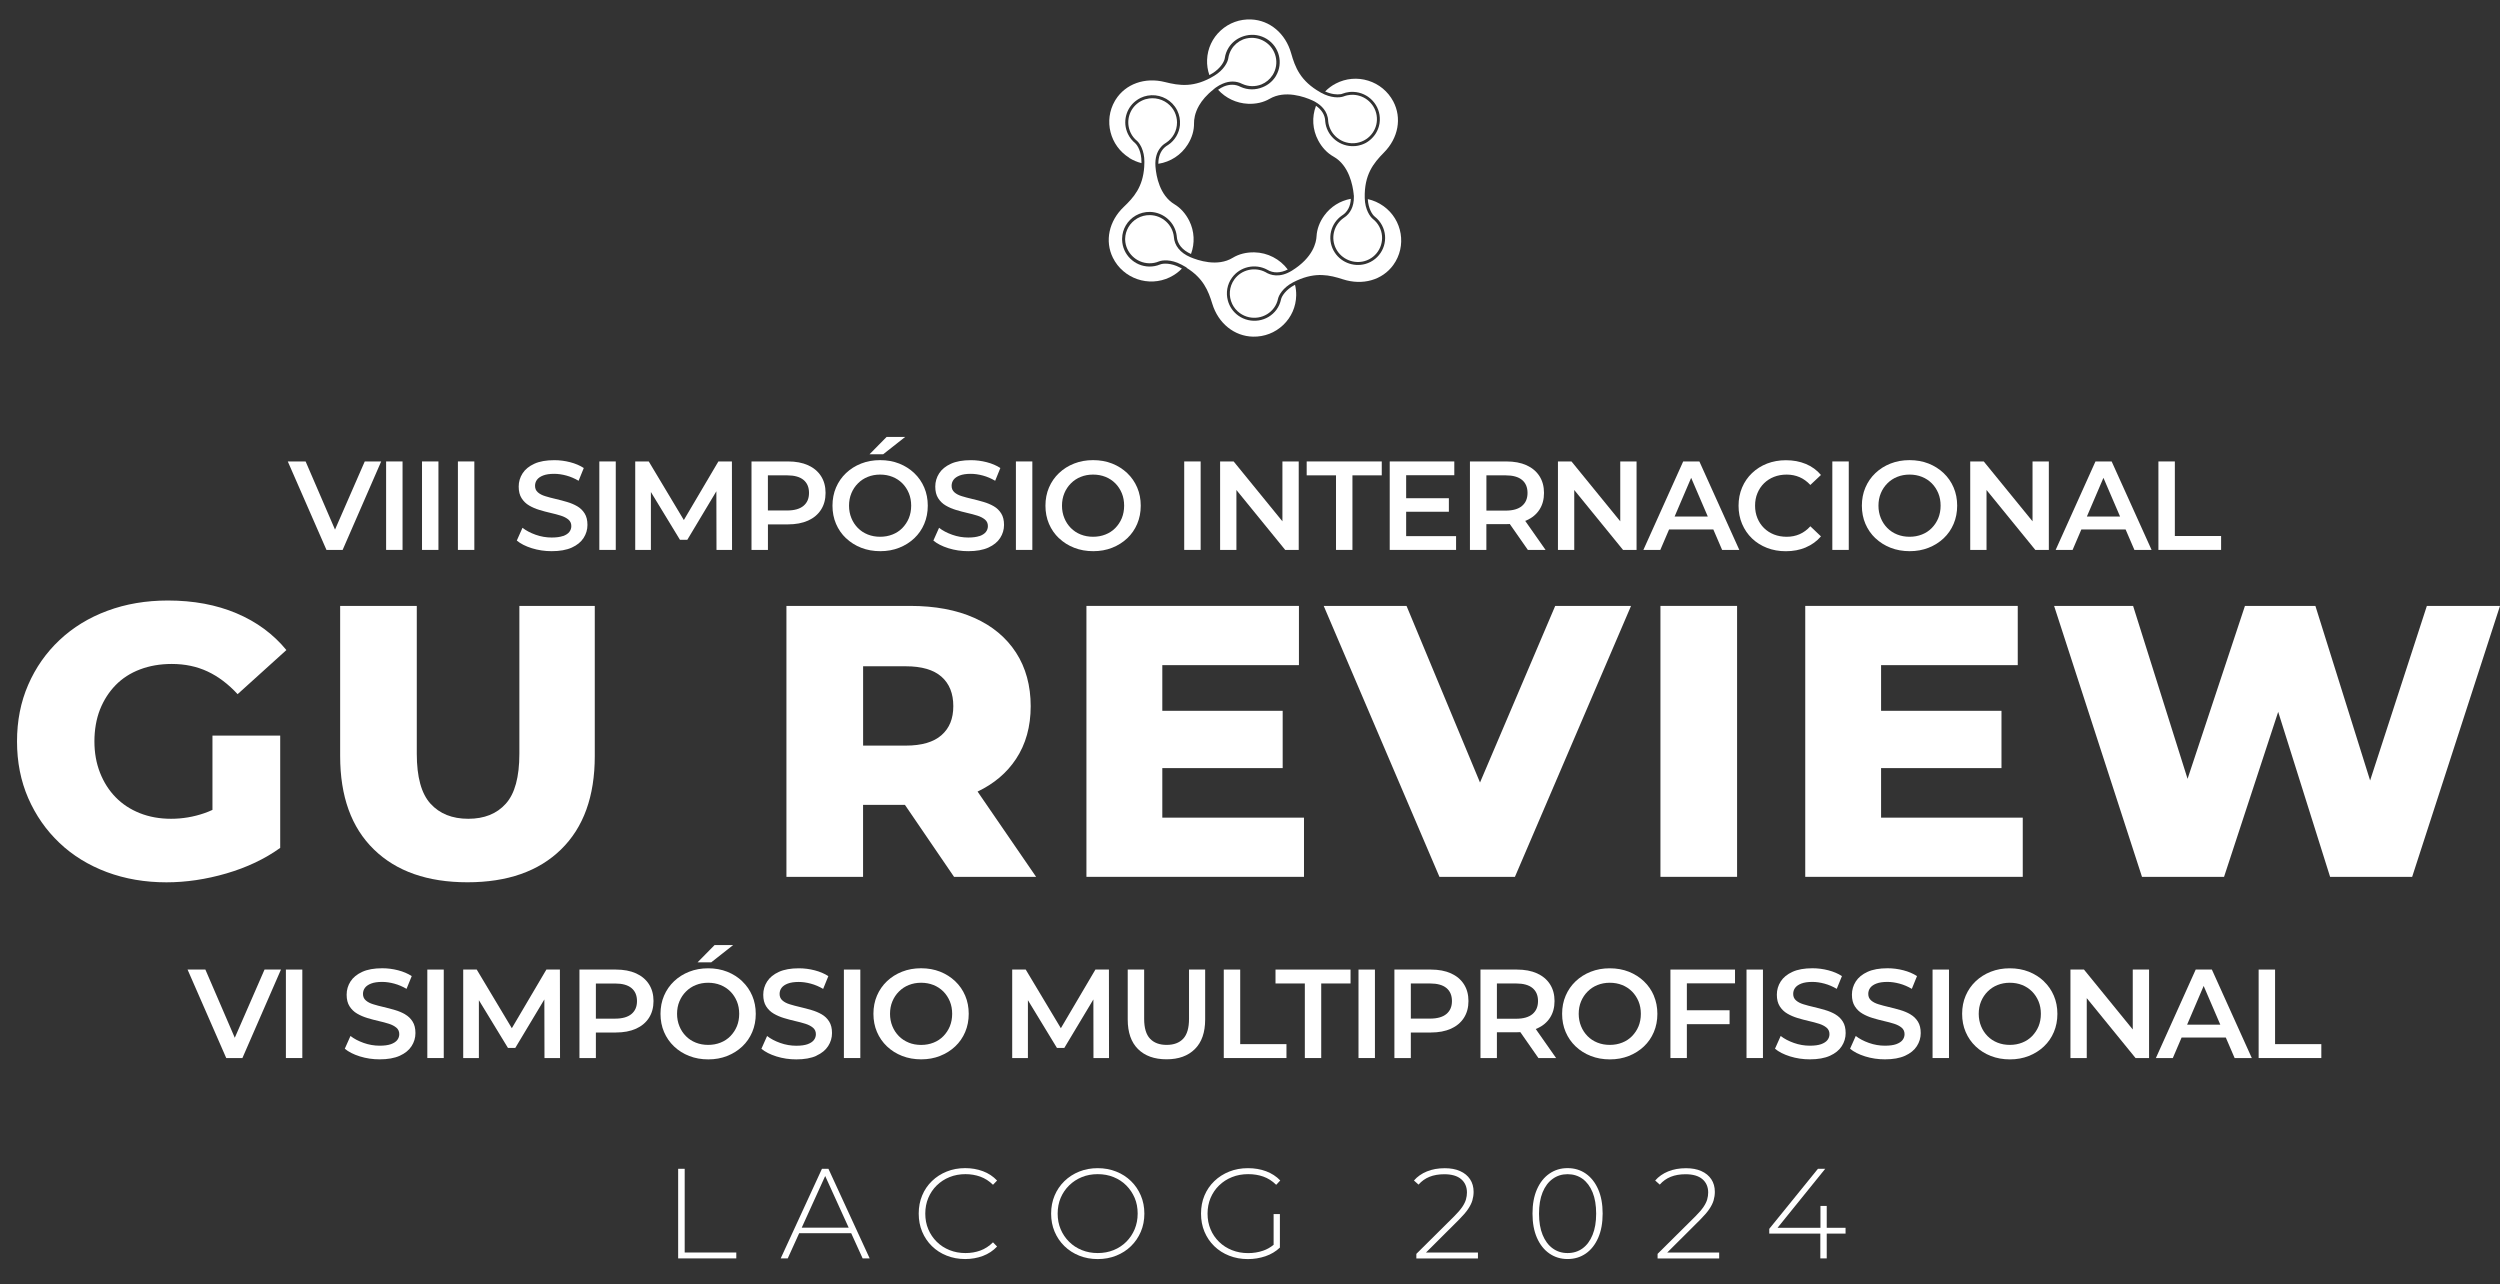 <?xml version="1.0" encoding="UTF-8"?>
<svg id="Camada_1" data-name="Camada 1" xmlns="http://www.w3.org/2000/svg" viewBox="0 0 593.41 304.85">
  <rect x="0" y="0" width="593.41" height="304.85" fill="#333333" stroke="none"/>
  <defs>
    <style>
      .cls-1 {
        fill: #fff;
        stroke-width: 0px;
      }
    </style>
  </defs>
  <polygon class="cls-1" points="90.48 109.53 86.58 109.53 79.52 125.71 72.54 109.53 68.31 109.53 77.49 130.53 81.33 130.53 90.48 109.53"/>
  <rect class="cls-1" x="91.65" y="109.53" width="3.9" height="21"/>
  <rect class="cls-1" x="100.17" y="109.53" width="3.9" height="21"/>
  <rect class="cls-1" x="108.69" y="109.53" width="3.9" height="21"/>
  <path class="cls-1" d="M133.62,127.23c-.68.24-1.57.36-2.67.36-1.3,0-2.57-.22-3.81-.66-1.24-.44-2.28-.99-3.12-1.65l-1.35,3.03c.88.74,2.07,1.35,3.57,1.82,1.5.47,3.07.7,4.71.7,1.92,0,3.51-.28,4.77-.85,1.26-.57,2.19-1.33,2.8-2.28.61-.95.92-1.98.92-3.1s-.22-2.01-.67-2.73c-.45-.72-1.04-1.29-1.77-1.71-.73-.42-1.54-.76-2.43-1.02-.89-.26-1.78-.5-2.69-.71-.9-.21-1.71-.42-2.44-.65-.73-.22-1.32-.52-1.77-.92-.45-.39-.67-.9-.67-1.54,0-.54.15-1.02.46-1.44s.8-.76,1.47-1.02c.67-.26,1.54-.39,2.62-.39.92,0,1.88.14,2.88.41,1,.27,1.97.69,2.91,1.24l1.23-3.03c-.92-.6-2-1.06-3.24-1.38-1.24-.32-2.49-.48-3.75-.48-1.92,0-3.51.28-4.75.85-1.25.57-2.18,1.33-2.79,2.28-.61.95-.92,2-.92,3.14s.23,2.04.69,2.76c.46.72,1.05,1.3,1.79,1.73.73.43,1.54.78,2.43,1.05s1.78.51,2.67.71c.89.2,1.7.42,2.43.65.73.23,1.32.54,1.79.93.46.39.69.9.69,1.54,0,.52-.16.99-.48,1.4-.32.41-.82.73-1.5.98Z"/>
  <rect class="cls-1" x="142.26" y="109.53" width="3.9" height="21"/>
  <polygon class="cls-1" points="154.5 116.79 161.4 128.13 163.14 128.13 170.04 116.61 170.07 130.53 173.76 130.53 173.73 109.53 170.52 109.53 162.32 123.44 153.99 109.53 150.78 109.53 150.78 130.53 154.5 130.53 154.5 116.79"/>
  <path class="cls-1" d="M182.28,124.47h4.74c1.86,0,3.45-.3,4.79-.9,1.33-.6,2.35-1.46,3.07-2.58.72-1.12,1.08-2.45,1.08-3.99s-.36-2.87-1.08-3.99c-.72-1.12-1.75-1.98-3.07-2.58-1.33-.6-2.93-.9-4.79-.9h-8.64v21h3.9v-6.06ZM190.72,113.91c.87.72,1.31,1.75,1.31,3.09s-.44,2.34-1.31,3.07c-.87.73-2.17,1.1-3.89,1.1h-4.56v-8.34h4.56c1.72,0,3.02.36,3.89,1.08Z"/>
  <path class="cls-1" d="M200.82,127.75c1.02.97,2.22,1.73,3.6,2.27,1.38.54,2.89.81,4.53.81s3.11-.27,4.48-.81c1.37-.54,2.56-1.29,3.58-2.25,1.02-.96,1.81-2.1,2.37-3.42.56-1.32.84-2.76.84-4.32s-.28-2.99-.84-4.31c-.56-1.31-1.35-2.45-2.37-3.42-1.02-.97-2.22-1.73-3.58-2.27-1.37-.54-2.88-.81-4.52-.81s-3.12.27-4.5.81c-1.38.54-2.58,1.3-3.6,2.27-1.02.97-1.81,2.11-2.37,3.42-.56,1.31-.84,2.75-.84,4.31s.28,3,.84,4.31c.56,1.31,1.35,2.45,2.37,3.42ZM202.09,117.07c.37-.89.89-1.67,1.56-2.34.67-.67,1.45-1.19,2.34-1.54.89-.36,1.86-.54,2.92-.54s2.04.18,2.94.54c.9.36,1.68.88,2.34,1.54.66.67,1.17,1.45,1.54,2.34.37.89.55,1.88.55,2.96s-.19,2.07-.55,2.96c-.37.89-.89,1.67-1.54,2.34-.66.67-1.44,1.19-2.34,1.54-.9.36-1.88.54-2.94.54s-2.04-.18-2.94-.54c-.9-.36-1.68-.87-2.34-1.54-.66-.67-1.18-1.46-1.54-2.35-.37-.9-.56-1.88-.56-2.94s.18-2.06.56-2.96Z"/>
  <polygon class="cls-1" points="214.86 103.71 210.45 103.71 206.4 107.82 209.64 107.82 214.86 103.71"/>
  <path class="cls-1" d="M232.5,127.23c-.68.24-1.57.36-2.67.36-1.3,0-2.57-.22-3.81-.66-1.24-.44-2.28-.99-3.12-1.65l-1.35,3.03c.88.74,2.07,1.35,3.57,1.82,1.5.47,3.07.7,4.71.7,1.92,0,3.51-.28,4.77-.85,1.26-.57,2.19-1.33,2.8-2.28.61-.95.92-1.98.92-3.1s-.22-2.01-.67-2.73c-.45-.72-1.04-1.29-1.77-1.71-.73-.42-1.54-.76-2.43-1.02-.89-.26-1.78-.5-2.69-.71-.9-.21-1.71-.42-2.44-.65-.73-.22-1.32-.52-1.77-.92-.45-.39-.67-.9-.67-1.54,0-.54.15-1.02.46-1.44s.8-.76,1.47-1.02c.67-.26,1.54-.39,2.62-.39.92,0,1.88.14,2.88.41,1,.27,1.97.69,2.91,1.24l1.23-3.03c-.92-.6-2-1.06-3.24-1.38-1.24-.32-2.49-.48-3.75-.48-1.92,0-3.51.28-4.75.85-1.25.57-2.18,1.33-2.79,2.28-.61.95-.92,2-.92,3.14s.23,2.04.69,2.76c.46.72,1.05,1.3,1.79,1.73.73.43,1.54.78,2.43,1.05s1.78.51,2.67.71c.89.2,1.7.42,2.43.65.73.23,1.32.54,1.79.93.46.39.69.9.69,1.54,0,.52-.16.99-.48,1.4-.32.41-.82.73-1.5.98Z"/>
  <rect class="cls-1" x="241.14" y="109.53" width="3.9" height="21"/>
  <path class="cls-1" d="M251.37,127.75c1.02.97,2.22,1.73,3.6,2.27,1.38.54,2.89.81,4.53.81s3.11-.27,4.48-.81c1.37-.54,2.56-1.29,3.58-2.25,1.02-.96,1.81-2.1,2.37-3.42.56-1.32.84-2.76.84-4.32s-.28-2.99-.84-4.31c-.56-1.31-1.35-2.45-2.37-3.42-1.02-.97-2.22-1.73-3.58-2.27-1.37-.54-2.88-.81-4.52-.81s-3.12.27-4.5.81c-1.38.54-2.58,1.3-3.6,2.27-1.02.97-1.81,2.11-2.37,3.42-.56,1.31-.84,2.75-.84,4.31s.28,3,.84,4.31c.56,1.31,1.35,2.45,2.37,3.42ZM252.64,117.07c.37-.89.89-1.67,1.56-2.34.67-.67,1.45-1.19,2.34-1.54.89-.36,1.86-.54,2.92-.54s2.04.18,2.94.54c.9.36,1.68.88,2.34,1.54.66.67,1.17,1.45,1.54,2.34.37.89.55,1.88.55,2.96s-.19,2.07-.55,2.96c-.37.89-.89,1.67-1.54,2.34-.66.67-1.44,1.19-2.34,1.54-.9.36-1.88.54-2.94.54s-2.04-.18-2.94-.54c-.9-.36-1.68-.87-2.34-1.54-.66-.67-1.18-1.46-1.54-2.35-.37-.9-.56-1.88-.56-2.94s.18-2.06.56-2.96Z"/>
  <rect class="cls-1" x="281.09" y="109.53" width="3.9" height="21"/>
  <polygon class="cls-1" points="304.4 123.74 292.82 109.53 289.61 109.53 289.61 130.53 293.48 130.53 293.48 116.31 305.06 130.53 308.27 130.53 308.27 109.53 304.4 109.53 304.4 123.74"/>
  <polygon class="cls-1" points="321.02 130.53 321.02 112.83 327.98 112.83 327.98 109.53 310.16 109.53 310.16 112.83 317.12 112.83 317.12 130.53 321.02 130.53"/>
  <polygon class="cls-1" points="345.2 112.8 345.2 109.53 329.87 109.53 329.87 130.53 345.62 130.53 345.62 127.26 333.77 127.26 333.77 121.47 343.91 121.47 343.91 118.26 333.77 118.26 333.77 112.8 345.2 112.8"/>
  <path class="cls-1" d="M352.82,124.41h4.74c.28,0,.54-.02.81-.03l4.29,6.15h4.2l-4.83-6.89c.1-.04.21-.07.31-.12,1.33-.59,2.35-1.44,3.07-2.55.72-1.11,1.08-2.43,1.08-3.97s-.36-2.87-1.08-3.99c-.72-1.12-1.75-1.98-3.07-2.58-1.33-.6-2.93-.9-4.79-.9h-8.64v21h3.9v-6.12ZM361.27,113.91c.87.72,1.31,1.75,1.31,3.09s-.44,2.35-1.31,3.09c-.87.74-2.17,1.11-3.89,1.11h-4.56v-8.37h4.56c1.72,0,3.02.36,3.89,1.08Z"/>
  <polygon class="cls-1" points="373.67 116.31 385.25 130.53 388.46 130.53 388.46 109.53 384.59 109.53 384.59 123.74 373.01 109.53 369.8 109.53 369.8 130.53 373.67 130.53 373.67 116.31"/>
  <path class="cls-1" d="M399.53,109.53l-9.45,21h4.02l2.08-4.86h10.5l2.09,4.86h4.08l-9.48-21h-3.84ZM397.49,122.61l3.93-9.19,3.95,9.19h-7.88Z"/>
  <path class="cls-1" d="M428.63,129.93c1.42-.6,2.62-1.47,3.6-2.61l-2.52-2.4c-.76.84-1.61,1.47-2.55,1.88-.94.41-1.96.61-3.06.61s-2.1-.18-3.02-.54c-.91-.36-1.7-.87-2.37-1.53-.67-.66-1.19-1.44-1.56-2.34-.37-.9-.56-1.89-.56-2.97s.18-2.07.56-2.97c.37-.9.89-1.68,1.56-2.34.67-.66,1.46-1.17,2.37-1.53.91-.36,1.92-.54,3.02-.54s2.12.21,3.06.61c.94.41,1.79,1.03,2.55,1.85l2.52-2.37c-.98-1.16-2.18-2.03-3.6-2.62-1.42-.59-2.99-.88-4.71-.88-1.62,0-3.11.27-4.47.79-1.36.53-2.55,1.28-3.57,2.25-1.02.97-1.81,2.11-2.37,3.44-.56,1.32-.84,2.76-.84,4.32s.28,3,.84,4.32c.56,1.32,1.34,2.47,2.35,3.44,1.01.97,2.2,1.72,3.57,2.25,1.37.53,2.85.79,4.46.79,1.74,0,3.32-.3,4.74-.9Z"/>
  <rect class="cls-1" x="434.93" y="109.53" width="3.9" height="21"/>
  <path class="cls-1" d="M445.16,127.75c1.02.97,2.22,1.73,3.6,2.27,1.38.54,2.89.81,4.53.81s3.11-.27,4.48-.81c1.37-.54,2.56-1.29,3.58-2.25,1.02-.96,1.81-2.1,2.37-3.42.56-1.32.84-2.76.84-4.32s-.28-2.99-.84-4.31c-.56-1.31-1.35-2.45-2.37-3.42-1.02-.97-2.22-1.73-3.58-2.27-1.37-.54-2.88-.81-4.52-.81s-3.12.27-4.5.81c-1.38.54-2.58,1.3-3.6,2.27-1.02.97-1.81,2.11-2.37,3.42-.56,1.31-.84,2.75-.84,4.31s.28,3,.84,4.31c.56,1.31,1.35,2.45,2.37,3.42ZM446.44,117.07c.37-.89.89-1.67,1.56-2.34.67-.67,1.45-1.19,2.34-1.54.89-.36,1.86-.54,2.92-.54s2.04.18,2.94.54c.9.36,1.68.88,2.34,1.54.66.67,1.17,1.45,1.54,2.34.37.89.55,1.88.55,2.96s-.19,2.07-.55,2.96c-.37.89-.89,1.67-1.54,2.34-.66.67-1.44,1.19-2.34,1.54-.9.36-1.88.54-2.94.54s-2.04-.18-2.94-.54c-.9-.36-1.68-.87-2.34-1.54-.66-.67-1.18-1.46-1.54-2.35-.37-.9-.56-1.88-.56-2.94s.18-2.06.56-2.96Z"/>
  <polygon class="cls-1" points="471.53 116.31 483.11 130.53 486.32 130.53 486.32 109.53 482.45 109.53 482.45 123.74 470.87 109.53 467.66 109.53 467.66 130.53 471.53 130.53 471.53 116.31"/>
  <path class="cls-1" d="M494.04,125.67h10.5l2.09,4.86h4.08l-9.48-21h-3.84l-9.45,21h4.02l2.08-4.86ZM499.28,113.42l3.95,9.19h-7.88l3.93-9.19Z"/>
  <polygon class="cls-1" points="527.21 127.23 516.23 127.23 516.23 109.53 512.33 109.53 512.33 130.53 527.21 130.53 527.21 127.23"/>
  <polygon class="cls-1" points="162.52 277.43 160.97 277.43 160.97 298.7 174.77 298.7 174.77 297.3 162.52 297.3 162.52 277.43"/>
  <path class="cls-1" d="M195.1,277.43l-9.79,21.27h1.67l2.72-5.99h12.34l2.72,5.99h1.67l-9.79-21.27h-1.55ZM190.3,291.41l5.57-12.27,5.58,12.27h-11.15Z"/>
  <path class="cls-1" d="M222.35,281.38c.86-.85,1.87-1.51,3.04-1.98,1.16-.47,2.43-.7,3.78-.7,1.24,0,2.41.2,3.51.59,1.1.4,2.11,1.04,3.02,1.93l.97-1c-.93-.99-2.05-1.73-3.36-2.22s-2.71-.73-4.21-.73c-1.58,0-3.04.27-4.38.81-1.34.54-2.51,1.29-3.51,2.26-1,.97-1.78,2.11-2.32,3.42-.55,1.31-.82,2.74-.82,4.3s.27,2.99.82,4.3c.55,1.31,1.32,2.45,2.31,3.42.99.97,2.16,1.73,3.51,2.26,1.35.54,2.81.81,4.39.81,1.5,0,2.9-.25,4.21-.74,1.31-.5,2.43-1.24,3.36-2.23l-.97-1c-.91.91-1.92,1.56-3.02,1.96-1.1.4-2.27.59-3.51.59-1.36,0-2.62-.23-3.78-.7-1.17-.47-2.18-1.12-3.04-1.98-.86-.85-1.53-1.84-2.01-2.98-.48-1.13-.71-2.37-.71-3.71s.24-2.57.71-3.71c.48-1.13,1.14-2.13,2.01-2.98Z"/>
  <path class="cls-1" d="M268.46,280.35c-.99-.97-2.16-1.73-3.51-2.26-1.35-.54-2.81-.81-4.39-.81s-3.04.27-4.39.81c-1.35.54-2.52,1.3-3.53,2.28-1,.98-1.78,2.13-2.32,3.43-.55,1.31-.82,2.73-.82,4.27s.27,2.96.82,4.27c.55,1.31,1.32,2.45,2.32,3.43,1,.98,2.18,1.74,3.53,2.28,1.35.54,2.81.81,4.39.81s3.04-.27,4.39-.81c1.35-.54,2.52-1.29,3.51-2.26s1.77-2.11,2.33-3.42c.56-1.31.84-2.74.84-4.3s-.28-2.99-.84-4.3c-.56-1.31-1.33-2.45-2.33-3.42ZM269.33,291.77c-.48,1.14-1.14,2.13-1.99,2.98-.85.85-1.85,1.51-3.01,1.98-1.15.47-2.41.7-3.77.7s-2.61-.23-3.77-.7c-1.16-.47-2.16-1.12-3.02-1.98-.86-.85-1.53-1.84-2.01-2.98-.48-1.13-.71-2.37-.71-3.71s.24-2.6.71-3.72c.48-1.12,1.14-2.11,2.01-2.96.86-.85,1.87-1.51,3.02-1.98,1.15-.47,2.41-.7,3.77-.7s2.61.23,3.77.7c1.15.47,2.16,1.12,3.01,1.98.85.85,1.51,1.84,1.99,2.96s.71,2.37.71,3.72-.24,2.57-.71,3.71Z"/>
  <path class="cls-1" d="M289.37,281.38c.87-.85,1.89-1.51,3.07-1.98,1.17-.47,2.45-.7,3.83-.7,1.3,0,2.5.19,3.6.58,1.1.39,2.12,1.03,3.05,1.95l.97-1.03c-.93-.97-2.06-1.7-3.37-2.19-1.32-.49-2.75-.73-4.29-.73-1.62,0-3.1.27-4.45.81-1.35.54-2.53,1.29-3.54,2.26-1.01.97-1.79,2.11-2.34,3.42-.55,1.31-.82,2.74-.82,4.3s.27,2.99.82,4.3c.55,1.31,1.32,2.45,2.32,3.42s2.18,1.73,3.54,2.26c1.36.54,2.84.81,4.44.81,1.46,0,2.85-.23,4.18-.68,1.33-.46,2.47-1.14,3.42-2.05v-7.96h-1.49v7.3c-.77.62-1.59,1.09-2.48,1.39-1.12.39-2.31.58-3.57.58-1.38,0-2.65-.23-3.83-.7-1.18-.47-2.2-1.12-3.07-1.98-.87-.85-1.55-1.84-2.02-2.98-.48-1.13-.71-2.37-.71-3.71s.24-2.57.71-3.71c.48-1.13,1.15-2.13,2.02-2.98Z"/>
  <path class="cls-1" d="M346.32,289.49c.93-.93,1.65-1.76,2.14-2.49s.84-1.42,1.03-2.08.29-1.33.29-2.02c0-1.15-.28-2.15-.84-2.99-.56-.84-1.35-1.49-2.37-1.94-1.02-.46-2.23-.68-3.63-.68-1.58,0-2.99.25-4.24.76-1.25.51-2.27,1.23-3.08,2.16l1.09.97c.73-.83,1.6-1.45,2.6-1.85,1-.4,2.17-.61,3.51-.61,1.76,0,3.1.39,4.01,1.17.91.78,1.37,1.84,1.37,3.18,0,.53-.08,1.06-.23,1.61-.15.55-.44,1.14-.87,1.78-.43.64-1.06,1.38-1.91,2.23l-9,8.93v1.09h14.62v-1.4h-12.34l7.84-7.81Z"/>
  <path class="cls-1" d="M376.42,278.58c-1.25-.87-2.69-1.31-4.33-1.31s-3.06.44-4.32,1.31c-1.26.87-2.24,2.11-2.95,3.72-.71,1.61-1.06,3.53-1.06,5.76s.35,4.15,1.06,5.76c.71,1.61,1.69,2.85,2.95,3.72,1.26.87,2.69,1.31,4.32,1.31s3.08-.44,4.33-1.31,2.22-2.11,2.93-3.72c.71-1.61,1.06-3.53,1.06-5.76s-.35-4.15-1.06-5.76c-.71-1.61-1.69-2.85-2.93-3.72ZM378.02,293.11c-.57,1.4-1.36,2.47-2.37,3.21-1.01.74-2.2,1.11-3.56,1.11s-2.52-.37-3.54-1.11c-1.02-.74-1.82-1.81-2.39-3.21-.57-1.4-.85-3.08-.85-5.04s.28-3.67.85-5.06c.57-1.39,1.36-2.45,2.39-3.19,1.02-.74,2.2-1.11,3.54-1.11s2.54.37,3.56,1.11c1.01.74,1.8,1.8,2.37,3.19.57,1.39.85,3.07.85,5.06s-.28,3.65-.85,5.04Z"/>
  <path class="cls-1" d="M403.58,289.49c.93-.93,1.65-1.76,2.14-2.49s.84-1.42,1.03-2.08.29-1.33.29-2.02c0-1.15-.28-2.15-.84-2.99-.56-.84-1.35-1.49-2.37-1.94-1.02-.46-2.23-.68-3.63-.68-1.58,0-2.99.25-4.24.76-1.25.51-2.27,1.23-3.08,2.16l1.09.97c.73-.83,1.6-1.45,2.6-1.85,1-.4,2.17-.61,3.51-.61,1.76,0,3.1.39,4.01,1.17.91.78,1.37,1.84,1.37,3.18,0,.53-.08,1.06-.23,1.61-.15.55-.44,1.14-.87,1.78-.43.64-1.06,1.38-1.91,2.23l-9,8.93v1.09h14.62v-1.4h-12.34l7.84-7.81Z"/>
  <polygon class="cls-1" points="433.6 286.24 432.11 286.24 432.11 291.44 421.92 291.44 433.24 277.43 431.51 277.43 419.96 291.68 419.96 292.81 432.08 292.81 432.08 298.7 433.6 298.7 433.6 292.81 438.07 292.81 438.07 291.44 433.6 291.44 433.6 286.24"/>
  <path class="cls-1" d="M66.51,201.24v-26.64h-16.08v17.64c-.65.3-1.29.56-1.93.78-2.57.89-5.21,1.33-7.9,1.33s-5.16-.44-7.4-1.33c-2.24-.89-4.15-2.14-5.74-3.77-1.59-1.62-2.83-3.57-3.72-5.83-.89-2.27-1.33-4.75-1.33-7.44s.44-5.34,1.33-7.58c.89-2.23,2.13-4.16,3.72-5.79,1.59-1.62,3.52-2.86,5.79-3.72,2.27-.86,4.78-1.29,7.53-1.29,3.12,0,5.96.6,8.5,1.79,2.54,1.19,4.92,2.99,7.12,5.38l11.58-10.47c-3.12-3.8-7.07-6.71-11.85-8.73-4.78-2.02-10.2-3.03-16.26-3.03-5.21,0-10,.81-14.38,2.44-4.38,1.62-8.16,3.94-11.35,6.94-3.19,3-5.67,6.54-7.44,10.61-1.78,4.07-2.66,8.56-2.66,13.46s.89,9.39,2.66,13.46c1.78,4.07,4.24,7.61,7.4,10.61,3.15,3,6.91,5.31,11.25,6.94,4.35,1.62,9.06,2.43,14.15,2.43,4.65,0,9.4-.7,14.24-2.11,4.84-1.41,9.1-3.43,12.77-6.06Z"/>
  <path class="cls-1" d="M141.2,143.82h-17.92v35.1c0,5.51-1.07,9.46-3.22,11.85-2.14,2.39-5.11,3.58-8.91,3.58s-6.78-1.19-8.96-3.58c-2.18-2.39-3.26-6.34-3.26-11.85v-35.1h-18.19v35.65c0,9.56,2.66,16.94,7.99,22.14,5.33,5.21,12.74,7.81,22.23,7.81s16.91-2.6,22.23-7.81c5.33-5.21,7.99-12.59,7.99-22.14v-35.65Z"/>
  <path class="cls-1" d="M204.87,191.05h9.93l11.66,17.09h19.48l-13.9-20.25c3.89-1.85,6.93-4.42,9.12-7.73,2.33-3.52,3.49-7.7,3.49-12.54s-1.16-9.14-3.49-12.73c-2.33-3.58-5.62-6.32-9.88-8.22-4.26-1.9-9.33-2.85-15.21-2.85h-29.4v64.31h18.19v-17.09ZM223.48,160.63c1.87,1.65,2.8,3.98,2.8,6.98s-.93,5.24-2.8,6.89c-1.87,1.65-4.7,2.48-8.5,2.48h-10.11v-18.83h10.11c3.8,0,6.63.83,8.5,2.48Z"/>
  <polygon class="cls-1" points="257.88 208.13 309.52 208.13 309.52 194.08 275.89 194.08 275.89 182.32 304.46 182.32 304.46 168.72 275.89 168.72 275.89 157.88 308.32 157.88 308.32 143.82 257.88 143.82 257.88 208.13"/>
  <polygon class="cls-1" points="333.86 143.82 314.2 143.82 341.67 208.13 359.59 208.13 387.15 143.82 369.15 143.82 351.3 185.74 333.86 143.82"/>
  <rect class="cls-1" x="394.13" y="143.82" width="18.19" height="64.31"/>
  <polygon class="cls-1" points="478.94 157.88 478.94 143.82 428.5 143.82 428.5 208.13 480.13 208.13 480.13 194.08 446.5 194.08 446.5 182.32 475.08 182.32 475.08 168.72 446.5 168.72 446.5 157.88 478.94 157.88"/>
  <polygon class="cls-1" points="576.05 143.82 562.58 185.26 549.59 143.82 532.87 143.82 519.25 184.87 506.32 143.82 487.57 143.82 508.43 208.13 527.91 208.13 540.76 168.97 553.08 208.13 572.56 208.13 593.41 143.82 576.05 143.82"/>
  <polygon class="cls-1" points="55.73 246.33 48.75 230.14 44.52 230.14 53.7 251.14 57.54 251.14 66.69 230.14 62.79 230.14 55.73 246.33"/>
  <rect class="cls-1" x="67.86" y="230.14" width="3.9" height="21"/>
  <path class="cls-1" d="M96.16,240.76c-.73-.42-1.54-.76-2.43-1.02-.89-.26-1.78-.5-2.69-.71-.9-.21-1.71-.42-2.44-.65-.73-.22-1.32-.52-1.77-.92-.45-.39-.67-.9-.67-1.54,0-.54.15-1.02.46-1.44s.8-.76,1.47-1.02c.67-.26,1.54-.39,2.62-.39.92,0,1.88.14,2.88.41,1,.27,1.97.69,2.91,1.24l1.23-3.03c-.92-.6-2-1.06-3.24-1.38-1.24-.32-2.49-.48-3.75-.48-1.92,0-3.51.28-4.75.85-1.25.57-2.18,1.33-2.79,2.28-.61.95-.92,2-.92,3.14s.23,2.04.69,2.76c.46.72,1.05,1.3,1.79,1.73.73.43,1.54.78,2.43,1.05s1.78.51,2.67.71c.89.2,1.7.42,2.43.65.73.23,1.32.54,1.79.93.46.39.69.9.69,1.54,0,.52-.16.99-.48,1.4-.32.41-.82.73-1.5.98-.68.24-1.57.36-2.67.36-1.3,0-2.57-.22-3.81-.66-1.24-.44-2.28-.99-3.12-1.65l-1.35,3.03c.88.74,2.07,1.35,3.57,1.82,1.5.47,3.07.7,4.71.7,1.92,0,3.51-.28,4.77-.85,1.26-.57,2.19-1.33,2.8-2.28.61-.95.92-1.98.92-3.1s-.22-2.01-.67-2.73c-.45-.72-1.04-1.29-1.77-1.71Z"/>
  <rect class="cls-1" x="101.43" y="230.14" width="3.9" height="21"/>
  <polygon class="cls-1" points="129.69 230.14 121.49 244.06 113.16 230.14 109.95 230.14 109.95 251.14 113.67 251.14 113.67 237.41 120.57 248.74 122.31 248.74 129.21 237.23 129.24 251.14 132.93 251.14 132.9 230.14 129.69 230.14"/>
  <path class="cls-1" d="M150.97,231.04c-1.33-.6-2.93-.9-4.79-.9h-8.64v21h3.9v-6.06h4.74c1.86,0,3.45-.3,4.79-.9,1.33-.6,2.35-1.46,3.07-2.58.72-1.12,1.08-2.45,1.08-3.99s-.36-2.87-1.08-3.99c-.72-1.12-1.75-1.98-3.07-2.58ZM149.89,240.69c-.87.73-2.17,1.1-3.89,1.1h-4.56v-8.34h4.56c1.72,0,3.02.36,3.89,1.08.87.72,1.31,1.75,1.31,3.09s-.44,2.34-1.31,3.07Z"/>
  <polygon class="cls-1" points="165.57 228.43 168.81 228.43 174.03 224.32 169.62 224.32 165.57 228.43"/>
  <path class="cls-1" d="M176.19,232.92c-1.02-.97-2.22-1.73-3.58-2.27-1.37-.54-2.88-.81-4.52-.81s-3.12.27-4.5.81c-1.38.54-2.58,1.3-3.6,2.27-1.02.97-1.81,2.11-2.37,3.42-.56,1.31-.84,2.75-.84,4.31s.28,3,.84,4.31c.56,1.31,1.35,2.45,2.37,3.42,1.02.97,2.22,1.73,3.6,2.27,1.38.54,2.89.81,4.53.81s3.11-.27,4.48-.81c1.37-.54,2.56-1.29,3.58-2.25,1.02-.96,1.81-2.1,2.37-3.42.56-1.32.84-2.76.84-4.32s-.28-2.99-.84-4.31c-.56-1.31-1.35-2.45-2.37-3.42ZM174.91,243.6c-.37.89-.89,1.67-1.54,2.34-.66.67-1.44,1.19-2.34,1.54-.9.36-1.88.54-2.94.54s-2.04-.18-2.94-.54c-.9-.36-1.68-.87-2.34-1.54-.66-.67-1.18-1.46-1.54-2.35-.37-.9-.56-1.88-.56-2.94s.18-2.06.56-2.96c.37-.89.89-1.67,1.56-2.34.67-.67,1.45-1.19,2.34-1.54.89-.36,1.86-.54,2.92-.54s2.04.18,2.94.54c.9.36,1.68.88,2.34,1.54.66.67,1.17,1.45,1.54,2.34.37.89.55,1.88.55,2.96s-.19,2.07-.55,2.96Z"/>
  <path class="cls-1" d="M193.77,250.59c1.26-.57,2.19-1.33,2.8-2.28.61-.95.92-1.98.92-3.1s-.22-2.01-.67-2.73c-.45-.72-1.04-1.29-1.77-1.71-.73-.42-1.54-.76-2.43-1.02-.89-.26-1.78-.5-2.69-.71-.9-.21-1.71-.42-2.44-.65-.73-.22-1.32-.52-1.77-.92-.45-.39-.67-.9-.67-1.54,0-.54.15-1.02.46-1.44s.8-.76,1.47-1.02c.67-.26,1.54-.39,2.62-.39.92,0,1.88.14,2.88.41,1,.27,1.97.69,2.91,1.24l1.23-3.03c-.92-.6-2-1.06-3.24-1.38-1.24-.32-2.49-.48-3.75-.48-1.92,0-3.51.28-4.75.85-1.25.57-2.18,1.33-2.79,2.28-.61.95-.92,2-.92,3.14s.23,2.04.69,2.76c.46.72,1.05,1.3,1.79,1.73.73.43,1.54.78,2.43,1.05s1.78.51,2.67.71c.89.2,1.7.42,2.43.65.73.23,1.32.54,1.79.93.46.39.69.9.69,1.54,0,.52-.16.99-.48,1.4-.32.41-.82.73-1.5.98-.68.24-1.57.36-2.67.36-1.3,0-2.57-.22-3.81-.66-1.24-.44-2.28-.99-3.12-1.65l-1.35,3.03c.88.74,2.07,1.35,3.57,1.82,1.5.47,3.07.7,4.71.7,1.92,0,3.51-.28,4.77-.85Z"/>
  <rect class="cls-1" x="200.31" y="230.14" width="3.9" height="21"/>
  <path class="cls-1" d="M223.15,250.63c1.37-.54,2.56-1.29,3.58-2.25,1.02-.96,1.81-2.1,2.37-3.42.56-1.32.84-2.76.84-4.32s-.28-2.99-.84-4.31c-.56-1.31-1.35-2.45-2.37-3.42-1.02-.97-2.22-1.73-3.58-2.27-1.37-.54-2.88-.81-4.52-.81s-3.12.27-4.5.81c-1.38.54-2.58,1.3-3.6,2.27-1.02.97-1.81,2.11-2.37,3.42-.56,1.31-.84,2.75-.84,4.31s.28,3,.84,4.31c.56,1.31,1.35,2.45,2.37,3.42,1.02.97,2.22,1.73,3.6,2.27,1.38.54,2.89.81,4.53.81s3.11-.27,4.48-.81ZM215.7,247.48c-.9-.36-1.68-.87-2.34-1.54-.66-.67-1.18-1.46-1.54-2.35-.37-.9-.56-1.88-.56-2.94s.18-2.06.56-2.96c.37-.89.89-1.67,1.56-2.34.67-.67,1.45-1.19,2.34-1.54.89-.36,1.86-.54,2.92-.54s2.04.18,2.94.54c.9.36,1.68.88,2.34,1.54.66.67,1.17,1.45,1.54,2.34.37.89.55,1.88.55,2.96s-.19,2.07-.55,2.96c-.37.89-.89,1.67-1.54,2.34-.66.67-1.44,1.19-2.34,1.54-.9.36-1.88.54-2.94.54s-2.04-.18-2.94-.54Z"/>
  <polygon class="cls-1" points="250.88 248.74 252.63 248.74 259.53 237.23 259.55 251.14 263.24 251.14 263.22 230.14 260.01 230.14 251.81 244.06 243.47 230.14 240.26 230.14 240.26 251.14 243.99 251.14 243.99 237.41 250.88 248.74"/>
  <path class="cls-1" d="M286.07,230.14h-3.84v11.7c0,2.16-.46,3.73-1.38,4.71-.92.98-2.23,1.47-3.93,1.47s-3.01-.49-3.94-1.47-1.4-2.55-1.4-4.71v-11.7h-3.9v11.85c0,3.06.81,5.4,2.44,7.02,1.63,1.62,3.89,2.43,6.77,2.43s5.1-.81,6.73-2.43c1.63-1.62,2.44-3.96,2.44-7.02v-11.85Z"/>
  <polygon class="cls-1" points="294.38 230.14 290.48 230.14 290.48 251.14 305.36 251.14 305.36 247.84 294.38 247.84 294.38 230.14"/>
  <polygon class="cls-1" points="302.76 233.44 309.72 233.44 309.72 251.14 313.61 251.14 313.61 233.44 320.57 233.44 320.57 230.14 302.76 230.14 302.76 233.44"/>
  <rect class="cls-1" x="322.46" y="230.14" width="3.9" height="21"/>
  <path class="cls-1" d="M339.62,245.08c1.86,0,3.45-.3,4.79-.9,1.33-.6,2.35-1.46,3.07-2.58.72-1.12,1.08-2.45,1.08-3.99s-.36-2.87-1.08-3.99c-.72-1.12-1.75-1.98-3.07-2.58-1.33-.6-2.93-.9-4.79-.9h-8.64v21h3.9v-6.06h4.74ZM343.33,234.52c.87.72,1.31,1.75,1.31,3.09s-.44,2.34-1.31,3.07c-.87.73-2.17,1.1-3.89,1.1h-4.56v-8.34h4.56c1.72,0,3.02.36,3.89,1.08Z"/>
  <path class="cls-1" d="M360.87,244.99l4.29,6.15h4.2l-4.83-6.89c.1-.04.21-.07.31-.12,1.33-.59,2.35-1.44,3.07-2.55.72-1.11,1.08-2.43,1.08-3.97s-.36-2.87-1.08-3.99c-.72-1.12-1.75-1.98-3.07-2.58-1.33-.6-2.93-.9-4.79-.9h-8.64v21h3.9v-6.12h4.74c.28,0,.54-.02.81-.03ZM363.76,234.52c.87.72,1.31,1.75,1.31,3.09s-.44,2.35-1.31,3.09c-.87.74-2.17,1.11-3.89,1.11h-4.56v-8.37h4.56c1.72,0,3.02.36,3.89,1.08Z"/>
  <path class="cls-1" d="M392.57,236.34c-.56-1.31-1.35-2.45-2.37-3.42-1.02-.97-2.22-1.73-3.58-2.27-1.37-.54-2.88-.81-4.52-.81s-3.12.27-4.5.81c-1.38.54-2.58,1.3-3.6,2.27-1.02.97-1.81,2.11-2.37,3.42-.56,1.31-.84,2.75-.84,4.31s.28,3,.84,4.31c.56,1.31,1.35,2.45,2.37,3.42,1.02.97,2.22,1.73,3.6,2.27,1.38.54,2.89.81,4.53.81s3.11-.27,4.48-.81c1.37-.54,2.56-1.29,3.58-2.25,1.02-.96,1.81-2.1,2.37-3.42.56-1.32.84-2.76.84-4.32s-.28-2.99-.84-4.31ZM388.93,243.6c-.37.89-.89,1.67-1.54,2.34-.66.67-1.44,1.19-2.34,1.54-.9.36-1.88.54-2.94.54s-2.04-.18-2.94-.54c-.9-.36-1.68-.87-2.34-1.54-.66-.67-1.18-1.46-1.54-2.35-.37-.9-.56-1.88-.56-2.94s.18-2.06.56-2.96c.37-.89.89-1.67,1.56-2.34.67-.67,1.45-1.19,2.34-1.54.89-.36,1.86-.54,2.92-.54s2.04.18,2.94.54c.9.36,1.68.88,2.34,1.54.66.67,1.17,1.45,1.54,2.34.37.89.55,1.88.55,2.96s-.19,2.07-.55,2.96Z"/>
  <polygon class="cls-1" points="396.5 251.14 400.4 251.14 400.4 243.1 410.54 243.1 410.54 239.8 400.4 239.8 400.4 233.41 411.83 233.41 411.83 230.14 396.5 230.14 396.5 251.14"/>
  <rect class="cls-1" x="414.56" y="230.14" width="3.9" height="21"/>
  <path class="cls-1" d="M435.64,240.76c-.73-.42-1.54-.76-2.43-1.02-.89-.26-1.78-.5-2.69-.71-.9-.21-1.71-.42-2.44-.65-.73-.22-1.32-.52-1.77-.92-.45-.39-.67-.9-.67-1.54,0-.54.15-1.02.46-1.44s.8-.76,1.47-1.02c.67-.26,1.54-.39,2.62-.39.92,0,1.88.14,2.88.41,1,.27,1.97.69,2.91,1.24l1.23-3.03c-.92-.6-2-1.06-3.24-1.38-1.24-.32-2.49-.48-3.75-.48-1.92,0-3.51.28-4.75.85-1.25.57-2.18,1.33-2.79,2.28-.61.95-.92,2-.92,3.14s.23,2.04.69,2.76c.46.72,1.05,1.3,1.79,1.73.73.43,1.54.78,2.43,1.05s1.78.51,2.67.71c.89.2,1.7.42,2.43.65.73.23,1.32.54,1.79.93.46.39.69.9.69,1.54,0,.52-.16.99-.48,1.4-.32.41-.82.73-1.5.98-.68.24-1.57.36-2.67.36-1.3,0-2.57-.22-3.81-.66-1.24-.44-2.28-.99-3.12-1.65l-1.35,3.03c.88.74,2.07,1.35,3.57,1.82,1.5.47,3.07.7,4.71.7,1.92,0,3.51-.28,4.77-.85,1.26-.57,2.19-1.33,2.8-2.28.61-.95.92-1.98.92-3.1s-.22-2.01-.67-2.73c-.45-.72-1.04-1.29-1.77-1.71Z"/>
  <path class="cls-1" d="M453.46,240.76c-.73-.42-1.54-.76-2.43-1.02-.89-.26-1.78-.5-2.69-.71-.9-.21-1.71-.42-2.44-.65-.73-.22-1.32-.52-1.77-.92-.45-.39-.67-.9-.67-1.54,0-.54.15-1.02.46-1.44s.8-.76,1.47-1.02c.67-.26,1.54-.39,2.62-.39.92,0,1.88.14,2.88.41,1,.27,1.97.69,2.91,1.24l1.23-3.03c-.92-.6-2-1.06-3.24-1.38-1.24-.32-2.49-.48-3.75-.48-1.92,0-3.51.28-4.75.85-1.25.57-2.18,1.33-2.79,2.28-.61.95-.92,2-.92,3.14s.23,2.04.69,2.76c.46.72,1.05,1.3,1.79,1.73.73.43,1.54.78,2.43,1.05s1.78.51,2.67.71c.89.2,1.7.42,2.43.65.73.23,1.32.54,1.79.93.46.39.69.9.69,1.54,0,.52-.16.99-.48,1.4-.32.41-.82.73-1.5.98-.68.24-1.57.36-2.67.36-1.3,0-2.57-.22-3.81-.66-1.24-.44-2.28-.99-3.12-1.65l-1.35,3.03c.88.74,2.07,1.35,3.57,1.82,1.5.47,3.07.7,4.71.7,1.92,0,3.51-.28,4.77-.85,1.26-.57,2.19-1.33,2.8-2.28.61-.95.92-1.98.92-3.1s-.22-2.01-.67-2.73c-.45-.72-1.04-1.29-1.77-1.71Z"/>
  <rect class="cls-1" x="458.72" y="230.14" width="3.9" height="21"/>
  <path class="cls-1" d="M485.15,232.92c-1.02-.97-2.22-1.73-3.58-2.27-1.37-.54-2.88-.81-4.52-.81s-3.12.27-4.5.81c-1.38.54-2.58,1.3-3.6,2.27-1.02.97-1.81,2.11-2.37,3.42-.56,1.31-.84,2.75-.84,4.31s.28,3,.84,4.31c.56,1.31,1.35,2.45,2.37,3.42,1.02.97,2.22,1.73,3.6,2.27,1.38.54,2.89.81,4.53.81s3.11-.27,4.48-.81c1.37-.54,2.56-1.29,3.58-2.25,1.02-.96,1.81-2.1,2.37-3.42.56-1.32.84-2.76.84-4.32s-.28-2.99-.84-4.31c-.56-1.31-1.35-2.45-2.37-3.42ZM483.88,243.6c-.37.89-.89,1.67-1.54,2.34-.66.67-1.44,1.19-2.34,1.54-.9.36-1.88.54-2.94.54s-2.04-.18-2.94-.54c-.9-.36-1.68-.87-2.34-1.54-.66-.67-1.18-1.46-1.54-2.35-.37-.9-.56-1.88-.56-2.94s.18-2.06.56-2.96c.37-.89.89-1.67,1.56-2.34.67-.67,1.45-1.19,2.34-1.54.89-.36,1.86-.54,2.92-.54s2.04.18,2.94.54c.9.36,1.68.88,2.34,1.54.66.67,1.17,1.45,1.54,2.34.37.89.55,1.88.55,2.96s-.19,2.07-.55,2.96Z"/>
  <polygon class="cls-1" points="506.24 244.36 494.66 230.14 491.45 230.14 491.45 251.14 495.32 251.14 495.32 236.92 506.9 251.14 510.11 251.14 510.11 230.14 506.24 230.14 506.24 244.36"/>
  <path class="cls-1" d="M521.18,230.14l-9.45,21h4.02l2.08-4.86h10.5l2.09,4.86h4.08l-9.48-21h-3.84ZM519.14,243.22l3.93-9.19,3.95,9.19h-7.88Z"/>
  <polygon class="cls-1" points="540.02 230.14 536.12 230.14 536.12 251.14 551 251.14 551 247.84 540.02 247.84 540.02 230.14"/>
  <path class="cls-1" d="M268.04,37.49c.9.56,1.88.97,2.9,1.23,0-.09,0-.19,0-.29.02-2.32-.9-3.94-1.52-4.47-.69-.57-1.26-1.29-1.65-2.09q-.07-.16-.08-.17s-.04-.09-.06-.13c-.02-.03-.03-.07-.04-.1-.03-.07-.06-.14-.08-.2,0-.02,0-.03-.02-.05-.51-1.38-.52-2.88-.04-4.28.45-1.31,1.29-2.41,2.41-3.18,0,0,.02-.01.02-.02.06-.04.12-.08.18-.11.03-.02.07-.05.1-.07.03-.02.05-.03.08-.05.16-.09.32-.18.49-.27.54-.26,1.1-.44,1.67-.54,2.45-.44,5,.56,6.48,2.61.21.29.4.6.56.93.52,1.07.72,2.22.64,3.34,0,.02,0,.05,0,.07,0,0,0,.02,0,.03-.18,1.89-1.18,3.66-2.86,4.76-.02.01-.04.02-.07.04-.01,0-.02.02-.04.02-.08.05-.15.09-.23.15-.07.05-.14.1-.2.15-.02.01-.03.02-.04.03-.08.06-.15.12-.22.19,0,0,0,0-.01,0-.96.9-1.47,2.23-1.46,3.86,2.9-.45,5.42-2.1,6.97-4.57,1.02-1.61,1.53-3.36,1.5-5.06-.01-.81.14-2.38,1.21-4.23.7-1.2,1.78-2.52,3.47-3.83l-.02-.03.38-.28s.09-.07.13-.1c.55-.39,1.1-.7,1.65-.92,1.59-.68,3.19-.68,4.61.05.02,0,.04.02.05.02,1.47.67,3.1.67,4.52.11,1.07-.44,2.01-1.21,2.67-2.24,1.68-2.69.85-6.24-1.87-7.93-1.32-.82-2.87-1.08-4.38-.74-.28.06-.55.15-.81.25-1.1.45-2.04,1.23-2.68,2.26-.42.67-.69,1.42-.8,2.21-.11.8-.95,2.69-3.33,4.13-4.77,2.9-8.27,2.36-11.73,1.49-4.75-1.19-9.33.45-11.68,4.19-.06.1-.12.2-.18.3-2.69,4.63-1.19,10.63,3.43,13.5Z"/>
  <path class="cls-1" d="M277.68,65.81c1.08-.52,2.04-1.21,2.86-2.06-.16-.09-.32-.18-.49-.26-2.08-1.09-3.94-1.02-4.69-.71-.83.34-1.71.51-2.62.49-3.48-.08-6.3-2.88-6.39-6.32,0-.11,0-.23,0-.34.02-1.12.33-2.17.86-3.08,1.14-1.97,3.31-3.28,5.77-3.23,3.25.08,5.97,2.54,6.34,5.73,0,.02,0,.05,0,.08.11,1.78,1.31,3.27,3.38,4.18.95-2.56.81-5.4-.4-7.85-.86-1.72-2.08-3.09-3.54-3.96-3.52-2.12-4.31-6.71-4.48-8.79h0v-.05c0-.05-.01-.1-.02-.15-.14-2.09.43-3.48,1.14-4.38,0,0,0,0,0,0,.07-.09.14-.17.21-.25.02-.02.03-.03.04-.05.07-.07.13-.14.2-.21.02-.02.04-.04.05-.05.08-.08.16-.15.24-.21.02-.01.03-.02.05-.04.09-.07.18-.14.27-.2,0,0,0,0,0,0,.11-.08.21-.14.31-.2.02-.01.03-.02.04-.03,1.65-1.08,2.57-2.9,2.57-4.77h0s0-.05,0-.07c0-.83-.2-1.68-.58-2.47-.18-.36-.38-.69-.62-.99-1.28-1.65-3.37-2.47-5.41-2.2-.59.08-1.17.25-1.73.52-.17.08-.33.17-.48.26,0,0-.02,0-.02.01-.05.03-.09.05-.13.08-.04.02-.08.05-.12.08-.02.01-.04.03-.05.04-2.1,1.47-2.97,4.2-2.08,6.64,0,.01,0,.02.01.03.02.07.05.13.08.2.01.03.02.05.03.08.02.06.05.12.08.17.02.03.03.06.04.09.34.71.85,1.35,1.47,1.86.27.23.64.68.97,1.34,0,0,0,.02.02.03.04.08.07.15.11.24.01.02.02.04.03.07.37.84.65,1.96.64,3.34,0,.37-.02.73-.04,1.08v.07s0,0,0,0c-.32,4.8-2.48,7.25-4.86,9.52-3.52,3.35-4.54,8.09-2.58,12.06,2.45,4.96,8.51,7.05,13.5,4.65Z"/>
  <path class="cls-1" d="M300.76,64s.04.02.07.04c1.39.84,3.1.81,4.84-.07-1.86-2.49-4.79-4.01-7.91-4.07-1.91-.04-3.7.4-5.15,1.29-3.61,2.21-8.26.62-10.09-.16-2.38-1.02-3.76-2.73-3.89-4.82,0-.02,0-.04,0-.05-.33-2.84-2.76-5.04-5.65-5.1-2.19-.05-4.12,1.12-5.14,2.88-.47.81-.75,1.74-.77,2.74,0,.08,0,.16,0,.24.11,3.03,2.61,5.5,5.69,5.57.81.02,1.59-.13,2.34-.44.75-.31,2.82-.56,5.29.74.3.16.61.33.94.52l.36.21-.04.05c3.96,2.46,5.16,5.44,6.1,8.52,1.42,4.66,5.22,7.72,9.66,7.82,2.69.06,5.24-.92,7.18-2.77,1.94-1.85,3.03-4.34,3.08-7.01.02-.86-.08-1.71-.28-2.53-.03.02-.06.03-.08.04-2.07,1.08-3.07,2.64-3.24,3.42-.18.87-.54,1.69-1.06,2.42-2.09,2.88-6.17,3.52-9.08,1.44-1.28-.92-2.12-2.21-2.49-3.61-.48-1.8-.18-3.79,1-5.41,1.9-2.61,5.48-3.42,8.34-1.89Z"/>
  <path class="cls-1" d="M328.4,48.93c-1.13-.81-2.39-1.37-3.73-1.67.11,2.18,1.03,3.68,1.65,4.16.72.57,1.29,1.25,1.71,2.04,1.67,3.15.46,7.05-2.7,8.7-.4.21-.81.37-1.23.49-2.9.82-6.11-.46-7.58-3.22-1.52-2.86-.66-6.41,1.98-8.25.01,0,.04-.03.08-.05,1.28-.81,1.99-2.19,2.06-3.94-2.55.47-4.77,1.86-6.3,3.96-1.12,1.54-1.75,3.25-1.84,4.95-.07,1.4-.78,5-5.84,8.14-2.95,1.83-5.15,1.04-6.19.41-.02-.01-.03-.02-.04-.03-2.54-1.36-5.74-.64-7.43,1.69-1.28,1.76-1.4,4.01-.51,5.86.41.84,1.02,1.59,1.83,2.17,2.6,1.86,6.23,1.28,8.09-1.28.47-.65.79-1.38.95-2.16h0c.17-.79,1.13-2.62,3.6-3.9.12-.06.24-.12.35-.17l.52-.25h0c4.51-2.05,7.76-1.31,10.94-.28,4.66,1.51,9.35.18,11.94-3.39,3.24-4.47,2.2-10.74-2.31-13.98Z"/>
  <path class="cls-1" d="M318.18,22.37s0,0,0,0c.06,0,.11-.02.17-.03.02,0,.04-.01.06-.02.03,0,.07-.02.1-.03.05-.02.1-.03.14-.05.53-.2,1.07-.34,1.62-.4.33-.04.67-.05,1.01-.03,1.74.08,3.34.82,4.52,2.09,1.18,1.27,1.79,2.92,1.72,4.64,0,.12-.02.25-.03.37,0,.04,0,.07-.01.11,0,.09-.02.17-.03.26,0,.04-.02.08-.02.12-.01.08-.03.16-.05.24,0,.04-.02.08-.03.12-.02.08-.04.17-.06.25,0,.03-.02.07-.03.1-.03.11-.07.23-.11.34,0,.02-.01.03-.02.05-.04.09-.07.19-.11.28-.02.04-.03.08-.05.11-.03.07-.06.14-.1.21-.02.04-.04.08-.06.12-.03.07-.07.13-.1.19-.02.02-.03.05-.04.07,0,.01-.02.02-.02.04-.06.11-.13.22-.2.32-.01.02-.02.03-.03.05-.06.09-.13.18-.2.27-.02.03-.05.06-.08.1-.06.08-.12.15-.19.23-.02.02-.04.05-.06.07-.08.09-.17.18-.26.27-.03.03-.05.05-.08.08-.07.06-.14.13-.21.19-.03.03-.06.05-.09.08-.1.08-.19.16-.29.24-.01,0-.03.02-.04.03-.09.07-.18.13-.27.19-.03.02-.07.05-.1.07-.08.05-.17.1-.25.15-.03.02-.06.03-.08.05-.11.06-.22.12-.34.17-.03.02-.06.03-.1.04-.09.04-.18.08-.27.12-.04.02-.07.03-.11.04-.12.05-.24.09-.37.13,0,0-.02,0-.03,0-.12.04-.24.07-.36.1-.04,0-.08.02-.11.03-.1.02-.21.04-.31.06-.03,0-.06.01-.09.02-.13.02-.26.04-.4.05-.03,0-.06,0-.09,0-.11,0-.21.02-.32.02-.04,0-.08,0-.11,0-.14,0-.28,0-.42,0-3.25-.15-5.93-2.67-6.23-5.87,0-.02,0-.05,0-.08-.05-1.42-.83-2.69-2.19-3.63-1.02,2.68-.84,5.65.52,8.21.89,1.69,2.15,3.02,3.65,3.86,3.7,2.08,4.56,6.88,4.77,8.85.01.11.02.23.02.34h.03s0,.39,0,.39c.04,2.18-.81,3.94-2.39,4.95-.02.01-.04.02-.05.03-2.36,1.65-3.12,4.81-1.77,7.36,1.31,2.45,4.16,3.6,6.74,2.88.37-.1.73-.25,1.09-.43,2.82-1.47,3.9-4.95,2.41-7.76-.37-.7-.88-1.31-1.52-1.82-.64-.51-1.87-2.19-1.93-4.95-.14-5.58,2.08-8.29,4.56-10.81,3.42-3.45,4.29-8.21,2.21-12.14-1.26-2.37-3.37-4.12-5.94-4.92-2.57-.8-5.31-.56-7.69.68-.94.48-1.79,1.12-2.54,1.88,1.49.68,2.83.78,3.63.65Z"/>
  <path class="cls-1" d="M287.72,17.45c1.99-1.21,2.89-2.84,3-3.64.12-.89.43-1.72.9-2.48.75-1.19,1.84-2.08,3.13-2.58.33-.13.67-.24,1.03-.32,1.69-.38,3.44-.09,4.91.82,2.98,1.85,3.94,5.71,2.21,8.7-.04.06-.08.13-.11.19-.76,1.2-1.86,2.08-3.12,2.57-1.62.67-3.49.69-5.18-.08-.02,0-.05-.02-.08-.04-1.19-.61-2.53-.62-3.9-.07-.46.2-.93.46-1.38.79,1.82,2,4.37,3.2,7.08,3.32,1.91.09,3.7-.32,5.18-1.19,3.66-2.12,8.27-.44,10.09.38.17.08.36.17.55.27h0s.12.07.12.07c1.34.75,3.02,2.17,3.11,4.56h0s0,.05,0,.05c.03.36.1.7.2,1.04.39,1.34,1.25,2.48,2.4,3.23.28.19.59.35.91.49.08.03.16.07.24.1.16.06.33.11.5.16.42.12.86.19,1.31.21,1.69.07,3.25-.59,4.35-1.7.97-.98,1.6-2.31,1.66-3.79.06-1.53-.48-3-1.54-4.14-.93-1.01-2.17-1.64-3.51-1.82-.17-.02-.34-.04-.52-.05-.51-.02-1,.02-1.49.13-.29.06-.58.15-.86.26-.05.02-.09.04-.15.05-.85.26-2.82.37-5.13-.9-.05-.03-.09-.05-.14-.08l-.09-.05h0c-4.73-2.68-5.98-5.91-6.93-9.27-1.32-4.68-5.04-7.83-9.48-8.02-2.69-.12-5.26.81-7.24,2.62-1.98,1.81-3.12,4.27-3.23,6.94-.05,1.24.13,2.47.54,3.64.23-.13.45-.25.66-.38Z"/>
</svg>
